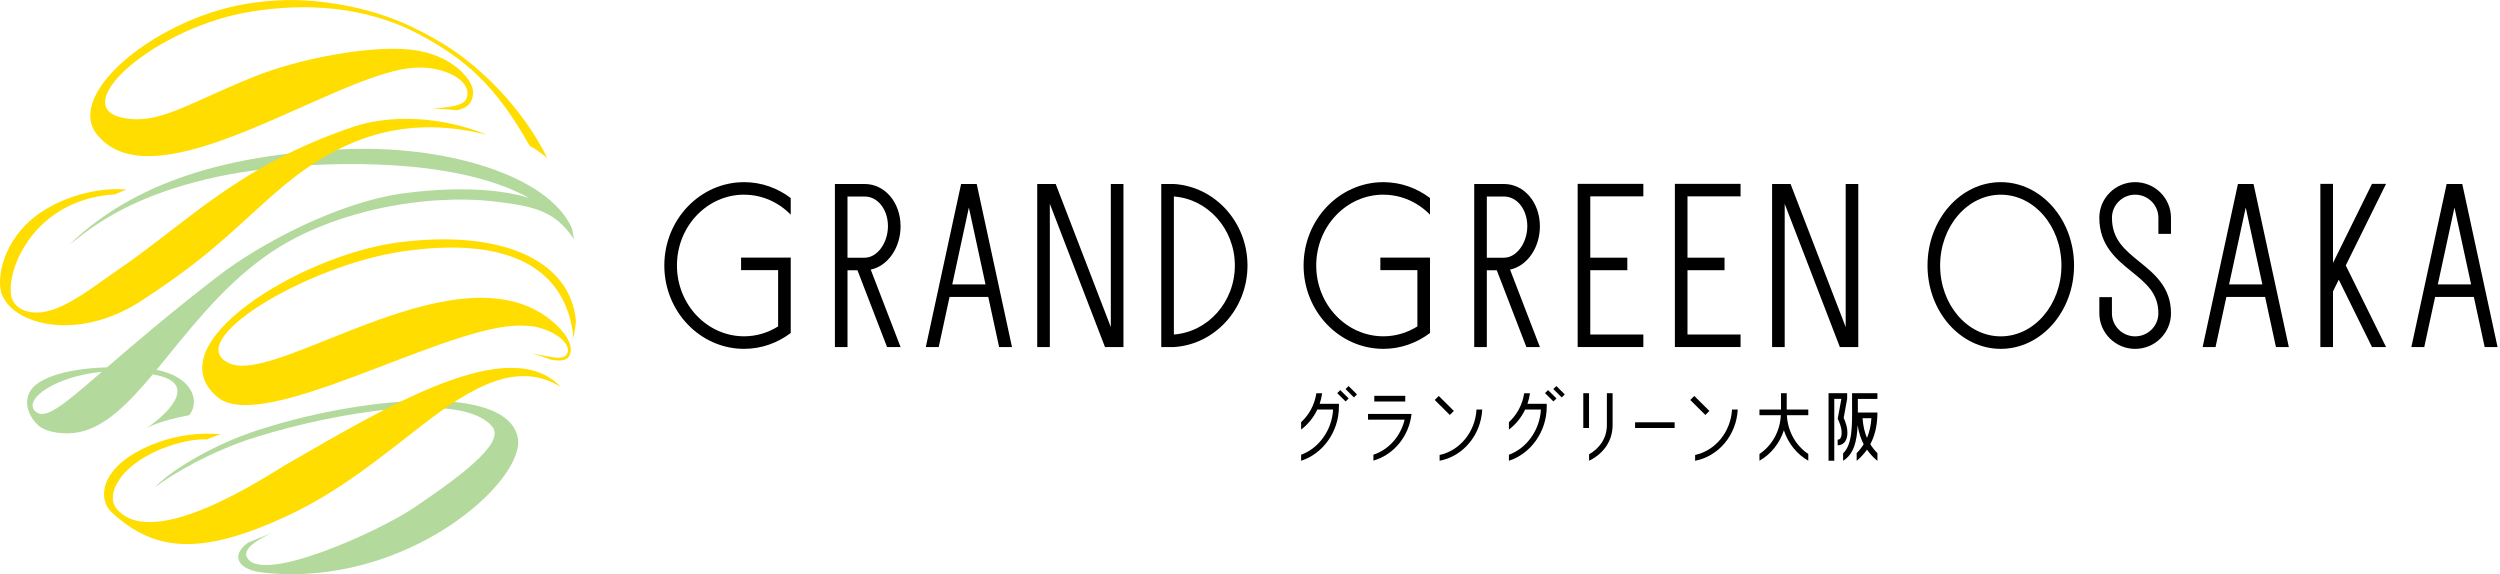<svg width="209" height="48" viewBox="0 0 209 48" fill="none" xmlns="http://www.w3.org/2000/svg">
<path d="M22.748 44.538C21.369 45.194 20.313 45.905 20.637 46.575C21.775 48.924 31.66 44.433 34.574 42.466C38.118 40.077 42.288 37.096 41.17 35.693C38.779 32.688 28.361 34.391 21.461 36.519C17.685 37.683 14.227 39.728 12.969 40.739C13.96 39.571 17.459 37.335 21.223 36.073C29.764 33.214 42.333 31.93 43.283 36.576C44.015 40.156 33.993 49.228 21.928 47.861C19.891 47.63 19.216 46.441 20.764 45.35L22.748 44.538Z" fill="#B3D99C"/>
<path d="M47.978 19.964C47.978 19.964 47.978 19.966 47.98 19.968C47.933 19.683 47.88 19.397 47.823 19.114C45.892 14.641 37.124 12.045 28.465 12.488C20.625 12.889 11.957 14.497 5.807 20.444C6.627 19.804 7.496 19.144 8.299 18.624C14.073 14.877 21.424 14.199 23.259 14.015C27.164 13.622 37.879 13.031 44.237 16.552C41.351 15.647 37.269 15.673 33.597 16.182C28.334 16.911 21.795 20.333 18.276 23.047C14.161 26.218 11.164 28.797 8.949 30.709C5.232 30.823 3.122 31.715 2.547 32.667C1.837 33.844 2.626 35.091 3.267 35.616C3.929 36.158 5.416 36.375 6.629 36.124C8.825 35.67 10.721 33.745 12.773 31.296C12.921 31.327 13.07 31.355 13.219 31.39C16.832 32.22 13.437 35.047 12.187 35.824C12.187 35.824 13.268 35.168 15.817 34.711C16.765 33.536 16.07 31.495 13.086 30.918C15.597 27.882 18.367 24.146 22.213 21.404C27.521 17.619 35.575 16.161 41.39 16.85C44.599 17.231 46.418 17.613 47.986 20.005C47.984 19.991 47.98 19.977 47.976 19.962L47.978 19.964ZM2.887 34.322C2.031 33.336 4.627 31.462 8.515 31.084C5.124 34.014 3.705 35.203 2.887 34.322Z" fill="#B3D99C"/>
<path d="M17.291 36.74C15.917 36.62 12.386 37.455 10.443 39.504C9.933 40.042 8.887 41.521 9.778 42.566C12.857 46.178 22.528 39.639 23.912 38.842C32.498 33.898 42.6 27.799 46.892 32.359C43.307 30.124 39.523 32.272 35.249 35.575C32.085 38.022 28.48 41.041 24.073 43.1C16.558 46.612 12.814 45.996 9.374 42.871C8.448 42.031 8.348 40.431 9.855 38.935C11.315 37.485 14.735 35.952 18.456 36.304C18.456 36.304 17.956 36.452 17.291 36.74Z" fill="#FFDD00"/>
<path d="M0.257 24.841C-0.322 23.857 -0.079 20.639 2.694 18.294C4.358 16.886 7.467 15.598 10.562 15.844L9.618 16.242C2.182 16.702 0.129 23.735 1.124 25.221C1.399 25.677 1.817 25.873 2.009 25.944C4.335 26.819 7.1 24.448 9.959 22.49C15.687 18.565 19.974 13.845 29.48 10.619C32.651 9.542 36.97 9.722 40.699 11.269C33.242 9.384 27.719 11.941 22.794 16.317C18.951 19.732 17.35 21.524 11.859 25.118C7.269 28.123 2.706 27.459 0.857 25.653C0.567 25.369 0.384 25.047 0.259 24.839L0.257 24.841Z" fill="#FFDD00"/>
<path d="M45.76 13.233C45.76 13.233 45.026 12.579 44.273 12.19C41.419 7.061 38.797 4.919 35.249 2.983C30.455 0.368 25.278 0.306 21.145 0.945C12.999 2.205 5.585 8.843 10.216 9.837C13.209 10.479 15.531 8.726 21.186 6.431C25.017 4.878 30.908 3.793 34.278 4.143C37.822 4.509 39.588 6.719 39.553 7.733C39.52 8.671 39.025 9.019 38.228 9.214L36.13 9.046C38.379 8.989 38.909 8.586 39.037 8.134C39.382 6.921 37.785 5.996 36.168 5.733C35.077 5.554 34.001 5.672 32.863 5.961C25.618 7.808 12.605 16.846 8.109 11.245C5.316 7.758 13.443 1.211 21.304 0.214C23.657 -0.083 25.684 -0.12 28.738 0.435C32.278 1.079 34.786 2.304 37.012 3.641C39.985 5.427 43.633 8.902 45.762 13.233H45.76Z" fill="#FFDD00"/>
<path d="M47.944 28.233C47.347 22.354 42.455 19.725 33.653 21.019C25.586 22.206 14.989 28.603 19.239 30.399C23.354 32.139 38.689 20.213 46.343 27.009C47.267 27.829 47.846 28.716 47.693 29.462C47.61 29.865 47.4 30.314 46.044 30.067C46.044 30.067 45.334 29.782 44.417 29.52C46.005 29.812 47.263 30.264 47.463 29.427C47.64 28.688 46.494 27.761 44.994 27.372C44.374 27.212 43.544 27.202 42.959 27.236C36.471 27.627 21.91 36.245 18.217 33.224C12.863 28.842 25.087 21.376 33.167 20.286C41.699 19.136 47.701 21.623 48.152 26.868C48.152 26.868 48.042 27.805 47.948 28.235L47.944 28.233Z" fill="#FFDD00"/>
<path d="M137.384 16.416V15.37H131.893V29.012H137.384V27.965H132.947V22.589H136.044V21.542H132.947V16.416H137.384Z" fill="black"/>
<path d="M145.511 16.416V15.37H140.02V29.012H145.511V27.965H141.074V22.589H144.171V21.542H141.074V16.416H145.511Z" fill="black"/>
<path d="M115.65 16.277C117.163 16.277 118.537 16.915 119.548 17.945V16.554C118.451 15.724 117.105 15.228 115.65 15.228C111.971 15.228 108.98 18.355 108.98 22.196C108.98 26.037 111.971 29.164 115.65 29.164C117.105 29.164 118.449 28.668 119.548 27.838V21.538H115.397V22.585H118.494V27.287C117.66 27.809 116.69 28.115 115.652 28.115C112.556 28.115 110.036 25.46 110.036 22.194C110.036 18.928 112.554 16.273 115.652 16.273L115.65 16.277Z" fill="black"/>
<path d="M154.299 15.38V27.343L149.691 15.38H148.147V29.014H149.201V17.04L153.813 29.014H155.353V15.38H154.299Z" fill="black"/>
<path d="M62.207 16.277C63.72 16.277 65.094 16.915 66.105 17.945V16.554C65.008 15.724 63.663 15.228 62.207 15.228C58.528 15.228 55.537 18.355 55.537 22.196C55.537 26.037 58.528 29.164 62.207 29.164C63.663 29.164 65.006 28.668 66.105 27.838V21.538H61.954V22.585H65.051V27.287C64.217 27.809 63.247 28.115 62.209 28.115C59.114 28.115 56.593 25.46 56.593 22.194C56.593 18.928 59.111 16.273 62.209 16.273L62.207 16.277Z" fill="black"/>
<path d="M75.287 18.907C75.287 16.931 73.972 15.382 72.294 15.382H69.798V29.016H70.852V22.593H71.684L74.159 29.016H75.289L72.793 22.538C74.208 22.244 75.289 20.732 75.289 18.909L75.287 18.907ZM70.85 21.542V16.429H72.292C73.38 16.429 74.233 17.518 74.233 18.907C74.233 20.297 73.346 21.542 72.294 21.544H70.85V21.542Z" fill="black"/>
<path d="M128.734 18.907C128.734 16.931 127.418 15.382 125.74 15.382H123.245V29.016H124.299V22.593H125.131L127.606 29.016H128.736L126.24 22.538C127.655 22.244 128.736 20.732 128.736 18.909L128.734 18.907ZM124.299 21.542V16.429H125.74C126.829 16.429 127.682 17.518 127.682 18.907C127.682 20.297 126.795 21.542 125.742 21.544H124.299V21.542Z" fill="black"/>
<path d="M83.525 29.014H84.603L81.653 15.38H80.348L77.397 29.014H78.476L79.383 24.824H82.619L83.527 29.014H83.525ZM79.608 23.776L80.998 17.35L82.389 23.776H79.608Z" fill="black"/>
<path d="M92.864 15.38V27.343L88.255 15.38H86.712V29.014H87.766V17.04L92.378 29.014H93.92V15.38H92.864Z" fill="black"/>
<path d="M98.136 15.38H97.082V29.014H98.136C101.562 28.806 104.29 25.827 104.29 22.198C104.29 18.569 101.562 15.59 98.136 15.382V15.38ZM98.136 27.965V16.427C100.981 16.635 103.234 19.144 103.234 22.196C103.234 25.248 100.979 27.755 98.136 27.965Z" fill="black"/>
<path d="M178.5 29.166C176.849 29.166 175.505 27.832 175.505 26.191V24.843H176.557V26.191C176.557 27.254 177.428 28.119 178.498 28.119C179.569 28.119 180.439 27.254 180.439 26.191C180.439 24.515 179.406 23.678 178.209 22.71C176.94 21.684 175.503 20.521 175.503 18.203C175.503 16.562 176.847 15.228 178.498 15.228C180.15 15.228 181.494 16.562 181.494 18.203V19.553H180.441V18.203C180.441 17.14 179.571 16.275 178.5 16.275C177.43 16.275 176.559 17.14 176.559 18.203C176.559 20.023 177.634 20.894 178.878 21.9C180.105 22.892 181.496 24.018 181.496 26.191C181.496 27.832 180.152 29.166 178.5 29.166Z" fill="black"/>
<path d="M167.265 29.164C163.889 29.164 161.14 26.037 161.14 22.196C161.14 18.355 163.887 15.228 167.265 15.228C170.644 15.228 173.391 18.355 173.391 22.196C173.391 26.037 170.644 29.164 167.265 29.164ZM167.265 16.277C164.47 16.277 162.194 18.932 162.194 22.198C162.194 25.464 164.468 28.119 167.265 28.119C170.063 28.119 172.336 25.464 172.336 22.198C172.336 18.932 170.063 16.277 167.265 16.277Z" fill="black"/>
<path d="M199.474 15.37H198.299L195.039 21.979V15.37H193.982V29.014H195.039V24.359L195.52 23.381L198.299 29.014H199.474L196.107 22.19L199.474 15.37Z" fill="black"/>
<path d="M140 35.304H136.694V35.78H140V35.304Z" fill="black"/>
<path d="M117.48 33.09H114.891V33.566H117.48V33.09Z" fill="black"/>
<path d="M114.367 34.607V35.083H117.427C117.091 36.478 116.1 37.594 114.817 38.013V38.507C116.506 38.026 117.792 36.49 118.004 34.607H114.367Z" fill="black"/>
<path d="M120.281 33.101L119.942 33.437L121.204 34.69L121.543 34.354L120.281 33.101Z" fill="black"/>
<path d="M120.351 38.52C122.304 38.147 123.805 36.387 123.915 34.235H123.436C123.328 36.12 122.039 37.669 120.351 38.036V38.518V38.52Z" fill="black"/>
<path d="M141.644 33.102L141.305 33.438L142.566 34.691L142.905 34.355L141.644 33.102Z" fill="black"/>
<path d="M141.712 38.52C143.665 38.147 145.166 36.387 145.276 34.235H144.797C144.689 36.12 143.4 37.669 141.712 38.036V38.518V38.52Z" fill="black"/>
<path d="M132.842 32.872H132.363V35.78H132.842V32.872Z" fill="black"/>
<path d="M134.335 32.872V35.525C134.335 36.677 133.686 37.497 132.848 37.979V38.52C133.933 37.989 134.814 36.985 134.814 35.525V32.872H134.335Z" fill="black"/>
<path d="M112.046 32.612L111.791 32.865L112.493 33.562L112.748 33.309L112.046 32.612Z" fill="black"/>
<path d="M112.741 32.274L112.487 32.526L113.189 33.224L113.443 32.972L112.741 32.274Z" fill="black"/>
<path d="M110.323 33.759C110.419 33.475 110.49 33.182 110.533 32.876H110.048C109.903 33.836 109.438 34.682 108.773 35.294V35.913C109.346 35.48 109.813 34.903 110.129 34.235H111.447C111.353 35.98 110.242 37.479 108.773 38.017V38.52C110.574 37.944 111.934 36.108 111.934 33.996V33.757H110.323V33.759Z" fill="black"/>
<path d="M129.418 32.611L129.163 32.864L129.865 33.561L130.12 33.308L129.418 32.611Z" fill="black"/>
<path d="M130.112 32.273L129.858 32.525L130.56 33.223L130.814 32.971L130.112 32.273Z" fill="black"/>
<path d="M127.696 33.759C127.792 33.475 127.863 33.182 127.906 32.876H127.421C127.276 33.836 126.811 34.682 126.146 35.294V35.913C126.719 35.48 127.186 34.903 127.502 34.235H128.82C128.726 35.98 127.615 37.479 126.146 38.017V38.52C127.947 37.944 129.307 36.108 129.307 33.996V33.757H127.696V33.759Z" fill="black"/>
<path d="M151.173 34.235H149.37V32.87H148.891V34.235H147.091V34.711H148.879C148.816 36.073 148.121 37.262 147.091 37.953V38.517C148.045 37.975 148.777 37.066 149.132 35.974C149.487 37.064 150.219 37.975 151.173 38.517V37.953C150.143 37.262 149.446 36.073 149.383 34.711H151.173V34.235Z" fill="black"/>
<path d="M154.131 34.947L154.423 33.33V32.87H152.867V38.52H153.346V33.348H153.938L153.632 35.02L153.671 35.093C153.671 35.093 154.027 35.77 153.952 36.345C153.899 36.75 153.715 36.75 153.628 36.75V37.226C154.068 37.226 154.36 36.928 154.429 36.406C154.509 35.8 154.237 35.162 154.133 34.943L154.131 34.947Z" fill="black"/>
<path d="M156.951 32.872H154.833V33.957C154.845 35.668 154.847 37.161 154.083 37.904V38.524C154.994 37.957 155.237 36.875 155.298 35.551C155.398 36.181 155.575 36.707 155.803 37.136C155.622 37.432 155.42 37.679 155.216 37.882V38.524C155.498 38.291 155.803 37.987 156.081 37.59C156.356 37.987 156.664 38.291 156.945 38.524H156.953V37.888C156.748 37.683 156.542 37.434 156.358 37.136C156.705 36.484 156.953 35.628 156.953 34.486H155.318C155.318 34.312 155.314 33.352 155.314 33.352H156.951V32.876V32.872ZM156.45 34.96C156.405 35.618 156.27 36.163 156.079 36.61C155.889 36.164 155.755 35.62 155.708 34.96H156.448H156.45Z" fill="black"/>
<path d="M190.267 29.014H191.346L188.396 15.38H187.091L184.14 29.014H185.219L186.126 24.824H189.362L190.269 29.014H190.267ZM186.352 23.776L187.743 17.35L189.134 23.776H186.352Z" fill="black"/>
<path d="M207.717 29.014H208.796L205.845 15.38H204.54L201.59 29.014H202.668L203.576 24.824H206.812L207.719 29.014H207.717ZM203.802 23.776L205.193 17.35L206.583 23.776H203.802Z" fill="black"/>
</svg>
